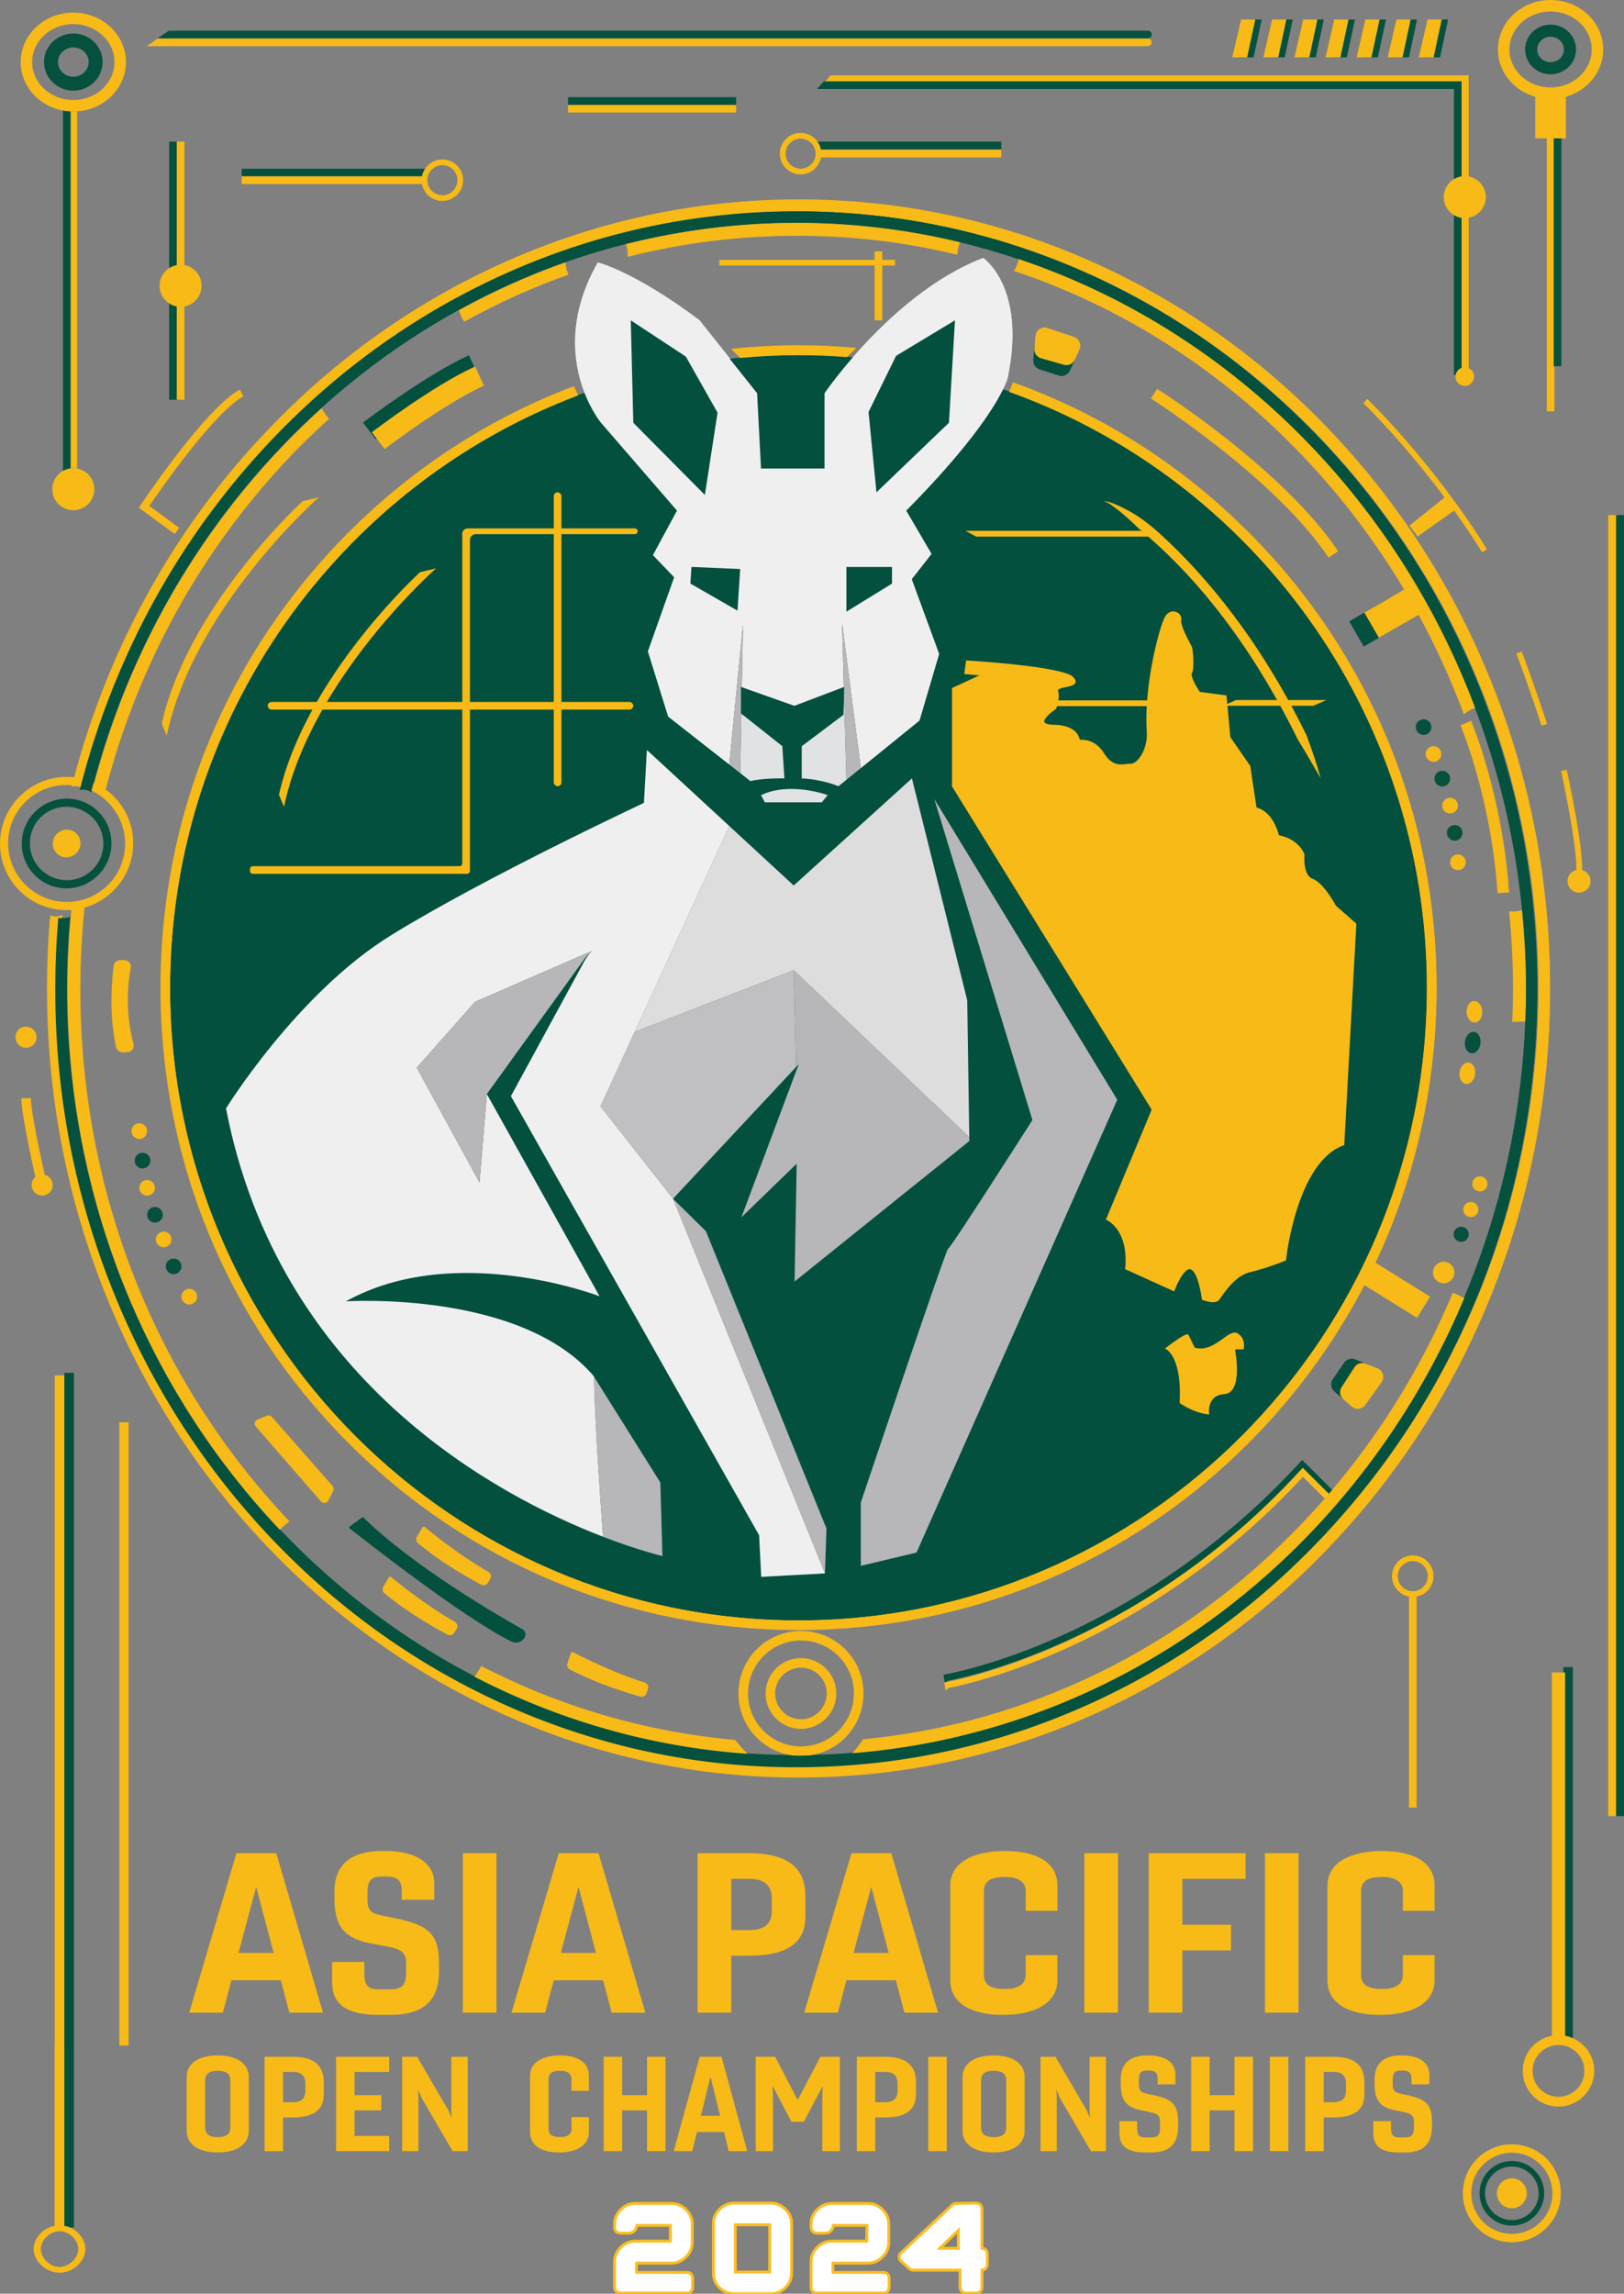 <?xml version="1.0" encoding="UTF-8"?>
<svg id="Layer_1" data-name="Layer 1" xmlns="http://www.w3.org/2000/svg" viewBox="0 0 565.49 798.59">
  <rect x="0" y="0" width="565.49" height="798.59" fill="#808080" stroke="none"/>
  <defs>
    <style>
      .cls-1, .cls-2 {
        fill: #f7ba17;
      }

      .cls-1, .cls-3, .cls-4, .cls-5, .cls-6, .cls-7, .cls-8, .cls-9, .cls-10, .cls-11 {
        stroke-width: 0px;
      }

      .cls-2 {
        stroke: #fcbd1e;
        stroke-width: 1.52px;
      }

      .cls-2, .cls-12 {
        stroke-miterlimit: 10;
      }

      .cls-3 {
        fill: #c0c0c2;
      }

      .cls-4 {
        fill: #06513e;
      }

      .cls-5 {
        fill: #b7b6b8;
      }

      .cls-6 {
        fill: #f0efef;
      }

      .cls-7 {
        fill: #fcbd1e;
      }

      .cls-8 {
        fill: #ddd;
      }

      .cls-9 {
        fill: #e1e2e3;
      }

      .cls-10 {
        fill: #fff;
      }

      .cls-11, .cls-12 {
        fill: #03503e;
      }

      .cls-12 {
        stroke: #03503e;
        stroke-width: 1.69px;
      }
    </style>
  </defs>
  <g>
    <g>
      <ellipse class="cls-11" cx="278.12" cy="343.76" rx="218.75" ry="220.19"/>
      <rect class="cls-1" x="197.79" y="36.5" width="58.56" height="2.67"/>
      <rect class="cls-4" x="197.79" y="33.83" width="58.56" height="2.67"/>
      <rect class="cls-4" x="84.15" y="58.74" width="64.66" height="2.67"/>
      <rect class="cls-4" x="284.01" y="49.31" width="64.66" height="2.67"/>
      <path class="cls-1" d="M399.73,16.09H51.1l3.81-2.67h344.81c.74,0,1.33.6,1.33,1.33h0c0,.74-.6,1.33-1.33,1.33Z"/>
      <path class="cls-4" d="M399.73,13.36H54.92l3.86-2.67h340.96c.74,0,1.33.6,1.33,1.33h0c0,.74-.6,1.33-1.33,1.33Z"/>
      <rect class="cls-1" x="538.59" y="48.17" width="2.67" height="95.05"/>
      <rect class="cls-4" x="541.01" y="32.45" width="2.67" height="95.05"/>
      <polygon class="cls-1" points="508.72 26.23 508.72 26.25 289.22 26.25 286.91 28.92 508.72 28.92 508.72 128.52 511.39 128.52 511.39 26.23 508.72 26.23"/>
      <polygon class="cls-4" points="506.27 28.3 506.27 28.32 286.91 28.32 284.46 30.99 506.27 30.99 506.27 130.59 508.94 130.59 508.94 28.3 506.27 28.3"/>
      <rect class="cls-1" x="192.93" y="171.29" width="2.67" height="102.29" rx="1.33" ry="1.33"/>
      <rect class="cls-1" x="93.34" y="244.25" width="127.26" height="2.67" rx="1.33" ry="1.33"/>
      <path class="cls-1" d="M221.15,183.84h-58.13c-1.11,0-2,.9-2,2h0s.06,0,.06,0v114.57c0,.55-.45,1-1,1h-71.9c-.55,0-1,.45-1,1v.67c0,.55.45,1,1,1h74.56c.55,0,1-.45,1-1v-.48s.01-.08.01-.12v-114.64c0-1.11.9-2,2-2h55.4c.55,0,1-.45,1-1s-.45-1-1-1Z"/>
      <polygon class="cls-1" points="401.09 186.69 339.96 186.69 336.26 184.69 397.4 184.69 401.09 186.69"/>
      <polygon class="cls-1" points="457.34 245.59 425.89 245.59 430.44 243.59 461.9 243.59 457.34 245.59"/>
      <rect class="cls-1" x="366.36" y="243.71" width="33.99" height="2" rx="1" ry="1"/>
      <rect class="cls-1" x="24.19" y="38.83" width="2.67" height="124.17"/>
      <rect class="cls-4" x="21.93" y="37.41" width="2.67" height="126.75"/>
      <rect class="cls-4" x="58.9" y="49.31" width="3.43" height="89.89"/>
      <rect class="cls-1" x="61.55" y="49.31" width="2.67" height="89.89"/>
      <rect class="cls-1" x="534.58" y="32.45" width="10.68" height="15.72"/>
      <rect class="cls-1" x="560" y="179.33" width="2.74" height="452.98"/>
      <rect class="cls-4" x="562.74" y="179.33" width="2.74" height="452.98"/>
      <rect class="cls-1" x="19.07" y="478.89" width="3.33" height="297.58"/>
      <rect class="cls-4" x="22.41" y="477.97" width="3.33" height="297.58"/>
      <rect class="cls-4" x="544.36" y="580.44" width="3.33" height="129.19"/>
      <rect class="cls-1" x="41.56" y="495.2" width="3.23" height="217"/>
      <path class="cls-1" d="M60.84,185.92l-12.49-9.13.71-1.06c.91-1.36,22.36-33.41,34.41-40.1l1.3,2.33c-10.31,5.73-28.9,32.51-32.77,38.19l10.42,7.62-1.58,2.16Z"/>
      <polygon class="cls-1" points="507.17 177.18 493.64 186.78 490.8 183 503.75 172.59 507.17 177.18"/>
      <circle class="cls-1" cx="549.83" cy="306.79" r="4"/>
      <path class="cls-1" d="M23.27,316.71c-12.74,0-23.11-10.37-23.11-23.11s10.37-23.11,23.11-23.11,23.11,10.37,23.11,23.11-10.37,23.11-23.11,23.11ZM23.27,273.15c-11.27,0-20.44,9.17-20.44,20.44s9.17,20.44,20.44,20.44,20.44-9.17,20.44-20.44-9.17-20.44-20.44-20.44Z"/>
      <path class="cls-4" d="M23.27,309.14c-8.57,0-15.54-6.97-15.54-15.54s6.97-15.54,15.54-15.54,15.54,6.97,15.54,15.54-6.97,15.54-15.54,15.54ZM23.27,280.72c-7.1,0-12.87,5.78-12.87,12.87s5.78,12.87,12.87,12.87,12.87-5.78,12.87-12.87-5.78-12.87-12.87-12.87Z"/>
      <circle class="cls-1" cx="23.27" cy="293.6" r="4.75"/>
      <circle class="cls-1" cx="510.05" cy="68.63" r="7.32"/>
      <circle class="cls-1" cx="62.88" cy="99.5" r="7.32"/>
      <circle class="cls-1" cx="25.53" cy="170.33" r="7.32"/>
      <circle class="cls-1" cx="9.06" cy="361.12" r="3.67"/>
      <circle class="cls-1" cx="14.68" cy="412.59" r="3.67"/>
      <circle class="cls-1" cx="510.05" cy="131.13" r="3.25"/>
      <path class="cls-1" d="M25.53,8.39c7.9,0,14.33,5.93,14.33,13.22s-6.43,13.22-14.33,13.22-14.33-5.93-14.33-13.22,6.43-13.22,14.33-13.22M25.53,4.39c-10.12,0-18.33,7.71-18.33,17.22s8.21,17.22,18.33,17.22,18.33-7.71,18.33-17.22S35.65,4.39,25.53,4.39h0Z"/>
      <path class="cls-4" d="M25.53,16.52c2.95,0,5.34,2.28,5.34,5.09s-2.4,5.09-5.34,5.09-5.34-2.28-5.34-5.09,2.4-5.09,5.34-5.09M25.53,11.66c-5.63,0-10.2,4.46-10.2,9.95s4.58,9.95,10.2,9.95,10.2-4.46,10.2-9.95-4.58-9.95-10.2-9.95h0Z"/>
      <path class="cls-1" d="M539.92,4c7.9,0,14.33,5.93,14.33,13.22s-6.43,13.22-14.33,13.22-14.33-5.93-14.33-13.22,6.43-13.22,14.33-13.22M539.92,0c-10.12,0-18.33,7.71-18.33,17.22s8.21,17.22,18.33,17.22,18.33-7.71,18.33-17.22-8.21-17.22-18.33-17.22h0Z"/>
      <path class="cls-4" d="M539.92,12.8c2.56,0,4.65,1.99,4.65,4.43s-2.08,4.43-4.65,4.43-4.65-1.99-4.65-4.43,2.08-4.43,4.65-4.43M539.92,8.57c-4.89,0-8.87,3.88-8.87,8.65s3.98,8.65,8.87,8.65,8.87-3.88,8.87-8.65-3.98-8.65-8.87-8.65h0Z"/>
      <path class="cls-1" d="M348.66,52.17h-62.78c-.63-3.35-3.57-5.9-7.11-5.9-3.99,0-7.23,3.25-7.23,7.23s3.25,7.23,7.23,7.23c3.53,0,6.48-2.55,7.11-5.9h62.78v-2.67ZM278.78,58.74c-2.89,0-5.23-2.35-5.23-5.23s2.35-5.23,5.23-5.23,5.23,2.35,5.23,5.23-2.35,5.23-5.23,5.23Z"/>
      <path class="cls-1" d="M84.15,61.41h62.78c.63-3.35,3.57-5.9,7.11-5.9,3.99,0,7.23,3.25,7.23,7.23s-3.25,7.23-7.23,7.23c-3.53,0-6.48-2.55-7.11-5.9h-62.78v-2.67ZM154.04,67.98c2.89,0,5.23-2.35,5.23-5.23s-2.35-5.23-5.23-5.23-5.23,2.35-5.23,5.23,2.35,5.23,5.23,5.23Z"/>
      <path class="cls-1" d="M22.4,712.2v62.78c4.18.63,7.36,4.53,7.36,8.06,0,3.99-4.05,8.24-9.03,8.24-4.98,0-9.03-4.25-9.03-8.24,0-3.53,3.18-7.43,7.36-8.06v-62.78s3.33,0,3.33,0ZM14.21,783.04c0,2.89,2.93,6.23,6.53,6.23,3.6,0,6.53-3.35,6.53-6.23,0-2.89-2.93-6.19-6.53-6.19-3.6,0-6.53,3.3-6.53,6.19Z"/>
      <path class="cls-1" d="M490.61,629.37v-73.49c-3.35-.63-5.9-3.57-5.9-7.11,0-3.99,3.25-7.23,7.23-7.23,3.99,0,7.23,3.25,7.23,7.23,0,3.53-2.55,6.48-5.9,7.11v73.49s-2.67,0-2.67,0ZM497.17,548.77c0-2.89-2.35-5.23-5.23-5.23s-5.23,2.35-5.23,5.23,2.35,5.23,5.23,5.23c2.89,0,5.23-2.35,5.23-5.23Z"/>
      <path class="cls-1" d="M540.38,582.3v126.48c-5.77,1.08-10.15,6.15-10.15,12.23,0,6.87,5.58,12.45,12.45,12.45s12.45-5.59,12.45-12.45c0-6.08-4.38-11.15-10.15-12.23v-126.48s-4.59,0-4.59,0ZM551.69,721.02c0,4.97-4.04,9.01-9.01,9.01-4.97,0-9.01-4.04-9.01-9.01s4.04-9,9.01-9c4.97,0,9.01,4.04,9.01,9Z"/>
      <polygon class="cls-4" points="436.51 19.98 431.33 19.98 434.39 6.8 439.33 6.8 436.51 19.98"/>
      <polygon class="cls-4" points="447.33 19.98 442.15 19.98 445.21 6.8 450.15 6.8 447.33 19.98"/>
      <polygon class="cls-4" points="458.15 19.98 452.97 19.98 456.03 6.8 460.97 6.8 458.15 19.98"/>
      <polygon class="cls-4" points="468.97 19.98 463.79 19.98 466.85 6.8 471.79 6.8 468.97 19.98"/>
      <polygon class="cls-4" points="479.79 19.98 474.61 19.98 477.67 6.8 482.61 6.8 479.79 19.98"/>
      <polygon class="cls-4" points="490.61 19.98 485.43 19.98 488.49 6.8 493.43 6.8 490.61 19.98"/>
      <polygon class="cls-4" points="501.43 19.98 496.25 19.98 499.31 6.8 504.25 6.8 501.43 19.98"/>
      <polygon class="cls-1" points="434.27 19.98 429.09 19.98 432.15 6.8 437.1 6.8 434.27 19.98"/>
      <polygon class="cls-1" points="445.09 19.98 439.91 19.98 442.97 6.8 447.92 6.8 445.09 19.98"/>
      <polygon class="cls-1" points="455.91 19.98 450.74 19.98 453.79 6.8 458.74 6.8 455.91 19.98"/>
      <polygon class="cls-1" points="466.73 19.98 461.56 19.98 464.61 6.8 469.56 6.8 466.73 19.98"/>
      <polygon class="cls-1" points="477.55 19.98 472.38 19.98 475.43 6.8 480.38 6.8 477.55 19.98"/>
      <polygon class="cls-1" points="488.37 19.98 483.2 19.98 486.25 6.8 491.2 6.8 488.37 19.98"/>
      <polygon class="cls-1" points="499.19 19.98 494.02 19.98 497.07 6.8 502.02 6.8 499.19 19.98"/>
      <path class="cls-6" d="M287.34,547.58l-22.19,1.19-.73-14.48-86.41-152.83,25.73-47.29,2.34-3.19-40.56,17.63-20.28,22.93,21.82,39.94,2.57-30.75,39.24,70.39s-50.26-19.39-88.32,1.76c0,0,60.69-3.96,86.26,26.02l.14.23c.11,13.44,2.22,43.34,3.12,55.69-37.15-14.33-113.02-54.63-131.25-149.09,0,0,24.61-39.97,57.42-60.25,32.81-20.28,88.06-46.08,88.06-46.08l1.03-18.43,28.69,26.47-32.94,71.66h0s-11.91,25.9-11.91,25.9l25.27,32.18,52.9,130.4Z"/>
      <path class="cls-5" d="M230.76,541.54s-8.14-1.88-20.7-6.72c-.9-12.35-3-42.25-3.12-55.69l23.07,36.8.74,25.61Z"/>
      <polygon class="cls-3" points="277.35 371.23 277.35 371.24 234.43 417.17 209.16 384.99 221.06 359.1 221.07 359.09 276.44 337.6 276.5 337.66 277.35 371.23"/>
      <polygon class="cls-5" points="276.75 445.98 277.49 404.97 258.24 423.64 278.22 370.29 277.35 371.23 276.5 337.66 337.57 395.74 337.59 397.08 276.75 445.98"/>
      <polygon class="cls-8" points="337.57 395.74 276.5 337.66 276.44 337.6 221.07 359.09 254.01 287.43 276.46 308.13 317.6 270.86 336.86 348.1 337.57 395.74"/>
      <polygon class="cls-5" points="287.85 531.94 287.34 547.58 234.43 417.17 245.89 428.49 287.85 531.94"/>
      <path class="cls-5" d="M389.08,382.71l-69.88,157.6-19.39,4.63v-22.04s29.75-88.61,30.41-88.39c.67.22,29.32-44.75,29.32-44.75l-34.16-111.74,63.7,104.7Z"/>
      <path class="cls-9" d="M288.29,276.68l-2.06,2.5h-19.84l-1.32-2.5c10.14-4.85,23.22,0,23.22,0Z"/>
      <path class="cls-6" d="M342.36,89.77c-19.47,7.51-35.98,23.74-45.72,35.02-6.01,6.94-9.44,12.01-9.44,12.01v26.22h-22.12l-1.36-26.22-9.52-11.98-10.65-13.39c-22.93-17.14-35.34-20.06-35.34-20.06-10.71,18.79-8.54,34.61-4.86,44.54,2.63,7.09,6.03,11.18,6.03,11.18l26.45,30.57-8.38,15.5,7.39,7.72-9.15,25.79,7.05,22.71,21.27,16.68,4.78-48.68-.41,21.75,18.29,6.49,17.22-6.55-.61-22.24,6.53,50.48,20.44-16.56,6.83-23.19-9.54-26.01,6.89-8.82-8.82-15.06c21.4-21.6,29.94-34.88,33.26-41.35,1.67-3.26,2.02-4.79,2.02-4.79,6.61-31.66-8.54-41.74-8.54-41.74ZM220.62,147.08l-.4-16.28-.48-19.37,19.18,12.64,1.42,2.52,9.6,16.97-4.41,28.65-24.91-25.13ZM256.88,212.47l-16.38-9.4.37-5.81,16.97.74-.95,14.47ZM310.66,203.06l-15.87,9.77v-15.58h15.87v5.81ZM331.44,130.95l-.95,16.12-25.23,24.21-2.76-27.96,8.22-16.75,1.37-2.8,20.5-12.36-1.15,19.53Z"/>
      <path class="cls-9" d="M273.21,270.86s-7.63-.16-11.82.96l-3.56-2.8.39-20.67,14.26,11.29.74,11.22Z"/>
      <polygon class="cls-5" points="258.09 239 258.09 248.25 258.22 248.35 257.83 269.02 254.01 266.03 258.79 217.35 258.38 239.1 258.09 239"/>
      <path class="cls-9" d="M294.79,271.35h0s-2.76,2.24-2.76,2.24c0,0-5.51-2.39-12.78-2.72v-11.22l14.54-10.95.17-7.3.83,29.95Z"/>
      <polygon class="cls-5" points="299.81 267.28 294.79 271.35 293.96 241.39 294.02 239 293.9 239.04 293.28 216.81 299.81 267.28"/>
      <polygon class="cls-5" points="203.73 334.17 205.19 331.5 169.63 380.73 167.06 411.48 145.23 371.54 165.51 348.62 206.07 330.98 203.73 334.17"/>
      <g>
        <path class="cls-1" d="M471.98,321.58l-4.19,76.71c-16.75,5.95-20.28,40.12-20.28,40.12,0,0-6.39,2.64-12.13,3.96-5.73,1.32-9.7,7.94-11.02,9.7s-5.51,0-5.51,0c0,0-1.1-9.26-3.96-10.58-2.87-1.32-6.17,7.49-6.17,7.49l-16.53-7.49c1.32-13.89-6.61-17.19-6.61-17.19l15.87-38.14-69.54-112.58v-33.92l10.46-4.85-6.17-.55.55-4.08s33.06,1.98,36.7,5.62c3.64,3.64-6.06,2.32-5.29,4.74.4,1.27.2,2.84-.08,4.05-.26,1.1-.58,1.9-.58,1.9,0,0-9.04,5.95-.44,6.06,8.6.11,8.7,5.29,8.7,5.29,0,0,4.96-1.11,8.49,4.53,3.52,5.63,7.27,3.63,9.58,3.74,2.32.11,6.29-4.85,5.85-11.57-.21-3.19-.16-6.56.07-9.94.93-13.72,4.82-27.56,6.32-29.95,1.88-2.98,5.41-1.1,4.97,1.1-.45,2.21,3.41,8.71,3.74,9.59s.88,7.05,0,8.71c-.88,1.65,2.86,7.05,2.86,7.05l9.15,1.21.21,2.29,1.11,12.04,6.95,10.03,2.2,14.66c5.95,1.21,7.82,9.62,7.82,9.62,7.05,1.32,8.82,6.39,8.82,6.39,0,0-.66,7.49,3.09,8.82,3.74,1.32,7.94,9.22,7.94,9.22l7.05,6.21Z"/>
        <path class="cls-1" d="M422.34,453.18c-1.67,0-3.5-.76-3.62-.8l-.18-.08-.02-.19c-.3-2.52-1.56-9.3-3.77-10.32-.31-.14-.63-.14-.99,0-2.34.96-4.71,7.24-4.74,7.3l-.13.33-17.07-7.74.02-.24c1.28-13.45-6.33-16.82-6.41-16.85l-.31-.13.13-.31,15.81-37.98-69.5-112.52v-34.23l9.53-4.42-5.27-.47.64-4.73.31.02c1.36.08,33.23,2.03,36.92,5.72.75.75,1.04,1.39.87,1.94-.28.96-1.78,1.28-3.37,1.61-1.13.24-2.42.51-2.69.98-.04.07-.07.16-.02.34.43,1.37.2,3.06-.07,4.23-.26,1.11-.58,1.92-.6,1.95l-.04.1-.09.06c-1.71,1.13-4.3,3.33-3.98,4.45.18.62,1.37.98,3.36,1,7.46.09,8.76,4.01,8.99,5.25,1.24-.13,5.42-.16,8.48,4.73,2.7,4.31,5.47,3.97,7.69,3.7.58-.07,1.13-.14,1.62-.12.64.01,1.47-.42,2.28-1.25,1.67-1.7,3.52-5.33,3.22-9.97-.2-3.03-.17-6.39.07-9.99.95-13.94,4.89-27.75,6.37-30.11,1.12-1.79,2.78-1.91,3.86-1.48,1.22.49,1.94,1.68,1.71,2.83-.33,1.61,1.96,5.98,3.06,8.08.35.67.58,1.12.67,1.33.33.86.93,7.2-.02,8.98-.56,1.05,1.36,4.54,2.76,6.58l9.27,1.23,1.34,14.51,6.94,10.02,2.18,14.51c5.45,1.29,7.46,8.26,7.8,9.61,6.99,1.4,8.78,6.36,8.86,6.57l.02.07v.07c-.01.07-.6,7.25,2.86,8.47,3.7,1.31,7.68,8.56,8.09,9.33l7.13,6.27v.16s-4.21,76.93-4.21,76.93l-.21.07c-16.36,5.81-20.02,39.5-20.06,39.84l-.02.2-.18.08c-.06.03-6.49,2.67-12.18,3.98-4.92,1.13-8.51,6.27-10.23,8.73-.24.34-.44.62-.6.84-.52.69-1.38.91-2.29.91ZM419.16,451.84c1.22.48,4.03,1.24,4.94.04.16-.21.35-.49.58-.82,1.77-2.54,5.46-7.81,10.63-9,5.1-1.18,10.81-3.44,11.89-3.87.34-3.08,4.17-34.15,20.27-40.12l4.17-76.33-7.01-6.19c-.04-.08-4.17-7.8-7.75-9.07-3.78-1.33-3.38-8.22-3.32-9.08-.23-.57-2.19-4.92-8.54-6.11l-.22-.04-.05-.22c-.02-.08-1.89-8.21-7.56-9.37l-.23-.05-2.23-14.81-6.95-10.04-1.3-14.15-9.03-1.2-.08-.12c-.39-.57-3.83-5.62-2.88-7.39.81-1.52.31-7.58-.02-8.43-.07-.17-.32-.65-.63-1.26-1.22-2.33-3.5-6.68-3.13-8.52.19-.95-.51-1.76-1.3-2.08-.88-.35-2.15-.22-3.05,1.22-1.45,2.31-5.33,15.97-6.27,29.8-.24,3.57-.26,6.9-.07,9.9.32,4.86-1.64,8.68-3.41,10.48-.96.97-1.95,1.5-2.79,1.44-.44-.02-.96.04-1.51.11-2.29.28-5.42.67-8.34-4-3.37-5.37-8.09-4.39-8.13-4.38l-.39.09v-.41c-.02-.2-.24-4.87-8.39-4.97-2.4-.03-3.71-.52-3.99-1.48-.55-1.87,3.37-4.6,4.16-5.13.09-.24.33-.91.53-1.76.25-1.09.47-2.65.09-3.87-.1-.32-.08-.61.08-.88.42-.73,1.74-1.01,3.13-1.3,1.2-.25,2.69-.57,2.86-1.15.09-.29-.16-.73-.7-1.28-2.78-2.78-24.69-4.8-36.17-5.5l-.46,3.42,7.06.63-11.4,5.29v33.62l69.58,112.65-15.82,38.01c1.45.79,7.62,4.91,6.54,17.14l15.99,7.25c.54-1.37,2.68-6.41,4.98-7.35.53-.22,1.04-.22,1.52,0,2.79,1.29,3.95,9.25,4.13,10.65Z"/>
      </g>
      <g>
        <path class="cls-1" d="M432.74,469.26h-3.09s3.09,15.14-3.38,15.58c-6.47.44-5.59,7.05-5.59,7.05-5.43-.73-9.55-3.82-9.55-3.82.88-16.16-4.85-18.81-4.85-18.81,0,0,6.91-5.36,7.35-4.48.44.88,2.14,4.48,2.14,4.48,7.05,2.21,12.05-6.53,14.91-4.99,2.87,1.54,2.06,4.99,2.06,4.99Z"/>
        <path class="cls-1" d="M421.08,492.28l-.43-.06c-5.46-.74-9.53-3.75-9.71-3.88l-.14-.11v-.18c.86-15.67-4.6-18.47-4.65-18.49l-.49-.23.43-.33c1.48-1.15,6.4-4.87,7.5-4.63.16.04.28.13.35.27.39.78,1.76,3.69,2.08,4.35,3.92,1.15,7.2-1.22,9.84-3.13,2.02-1.46,3.62-2.61,4.99-1.88,3.06,1.64,2.24,5.33,2.23,5.36l-.06.26h-2.95c.36,1.98,1.73,10.52-.95,14.05-.71.94-1.66,1.45-2.81,1.53-1.78.12-3.14.74-4.04,1.84-1.6,1.96-1.24,4.81-1.24,4.83l.06.43ZM411.48,487.91c.74.52,4.31,2.87,8.84,3.59-.05-.94.01-3.19,1.42-4.91,1.02-1.25,2.54-1.95,4.51-2.09.96-.07,1.73-.48,2.33-1.27,2.8-3.67.77-13.81.75-13.91l-.08-.4h3.22c.12-.79.26-3.18-1.94-4.36-1-.54-2.52.56-4.28,1.83-2.8,2.02-6.28,4.53-10.57,3.19l-.14-.04-.06-.13s-1.6-3.39-2.09-4.39c-.71.05-3.8,2.14-6.51,4.21,1.37,1,5.32,5.08,4.61,18.68Z"/>
      </g>
      <path class="cls-1" d="M550.82,304.47l-1.99-.2c.84-8.12-5.19-35.56-5.25-35.83l1.96-.43c.25,1.14,6.16,28.03,5.29,36.47Z"/>
      <path class="cls-1" d="M536.77,252.65c-3.48-10.98-8.71-24.98-8.76-25.12l1.88-.7c.05.14,5.3,14.19,8.8,25.22l-1.91.6Z"/>
      <path class="cls-1" d="M516.09,192.3c-18.85-30.24-41.14-51.73-41.36-51.94l1.38-1.45c.22.21,22.68,21.86,41.68,52.33l-1.7,1.06Z"/>
      <path class="cls-1" d="M99.01,280.72l-1.75-4.16c9.24-41.08,48.72-77.13,49.12-77.49l5.57-1.31c-.39.35-43.53,38.5-52.94,82.95Z"/>
      <path class="cls-1" d="M13.06,412.98c-.22-.93-5.34-22.76-5.66-30.54l3.33-.14c.31,7.47,5.53,29.69,5.58,29.92l-3.25.77Z"/>
      <path class="cls-1" d="M519.18,237.16c-13.17-32.7-32.03-62.06-56.05-87.28-24.02-25.22-52-45.03-83.15-58.86-32.26-14.33-66.53-21.59-101.85-21.59s-69.59,7.26-101.85,21.59c-31.15,13.84-59.13,33.64-83.15,58.86-24.02,25.22-42.88,54.59-56.05,87.28-4.81,11.95-8.78,24.16-11.91,36.59.4-.11.83-.17,1.3-.17,1.14,0,2.04.34,2.71.89,29.3-115.58,129.81-200.98,248.97-200.98,142.04,0,257.6,121.36,257.6,270.54s-115.56,270.54-257.6,270.54S20.52,493.21,20.52,344.03c0-8.6.39-17.11,1.15-25.5-.64.34-1.39.54-2.26.54-.69,0-1.28-.13-1.79-.35-.73,8.37-1.09,16.81-1.09,25.3,0,37.06,6.91,73.02,20.55,106.87,13.17,32.7,32.03,62.07,56.05,87.28,24.02,25.22,52,45.03,83.15,58.86,32.26,14.33,66.53,21.59,101.85,21.59s69.59-7.26,101.85-21.59c31.15-13.84,59.13-33.64,83.15-58.86,24.02-25.22,42.88-54.59,56.05-87.28,13.64-33.85,20.55-69.8,20.55-106.87s-6.91-73.02-20.55-106.87Z"/>
      <path class="cls-4" d="M515.04,238.89c-12.99-32.24-31.58-61.2-55.27-86.07-23.69-24.87-51.28-44.4-81.99-58.04-31.81-14.13-65.6-21.29-100.43-21.29s-68.62,7.16-100.43,21.29c-30.72,13.64-58.31,33.17-81.99,58.04-23.68,24.87-42.28,53.82-55.27,86.07-4.75,11.78-8.66,23.82-11.75,36.08.4-.1.82-.17,1.28-.17,1.12,0,2.01.33,2.67.88,28.89-113.96,128-198.17,245.49-198.17,140.06,0,254.01,119.67,254.01,266.77s-113.95,266.77-254.01,266.77S23.34,491.36,23.34,344.27c0-8.48.39-16.87,1.13-25.15-.63.34-1.37.54-2.23.54-.68,0-1.26-.13-1.77-.34-.72,8.25-1.08,16.57-1.08,24.95,0,36.55,6.82,72,20.26,105.38,12.99,32.24,31.58,61.2,55.27,86.07,23.69,24.87,51.28,44.4,81.99,58.04,31.81,14.13,65.6,21.29,100.43,21.29s68.62-7.16,100.43-21.29c30.72-13.64,58.31-33.17,81.99-58.04,23.68-24.87,42.28-53.82,55.27-86.07,13.45-33.38,20.26-68.83,20.26-105.38s-6.82-72-20.26-105.38Z"/>
      <path class="cls-1" d="M435.17,185.69c-23.7-23.85-51.82-41.63-82.49-52.6-.32,1.14-.73,2.21-1.23,3.24,84.65,30.41,145.42,111.9,145.42,207.43,0,121.41-98.13,220.19-218.75,220.19S59.37,465.17,59.37,343.76c0-94.21,59.09-174.78,141.92-206.16-.49-1.05-1-2.09-1.42-3.16-29.24,11.06-56.05,28.36-78.8,51.25-41.95,42.22-65.05,98.36-65.05,158.07s23.1,115.84,65.05,158.07c41.95,42.22,97.73,65.48,157.05,65.48s115.1-23.25,157.05-65.48c41.95-42.22,65.05-98.36,65.05-158.07s-23.1-115.84-65.05-158.07Z"/>
      <path class="cls-1" d="M257.87,124.51c6.67-.62,13.42-.95,20.25-.95,5.66,0,11.28.22,16.84.65,1.04-1.06,2.12-2.08,3.21-3.09-6.63-.59-13.31-.91-20.05-.91-7.86,0-15.65.42-23.36,1.23.98,1.08,2.12,2.1,3.11,3.07Z"/>
      <path class="cls-1" d="M384.39,174.44c.66-.12,1.33.09,1.97.26,1.91.57,3.71,1.47,5.48,2.38,7.13,3.54,12.86,9.19,18.48,14.7,18.48,18.59,33.22,40.64,44.69,64.14,1.83,4.93,3.53,9.89,4.92,14.94-2.63-4.53-5.22-9.05-7.94-13.47-13.62-27.64-31.62-53.82-55.48-73.57-2.76-2.69-5.62-5.32-8.74-7.59-1.05-.71-2.1-1.58-3.38-1.79h0Z"/>
      <path class="cls-1" d="M526.44,780.69c-9.4,0-17.06-7.65-17.06-17.06s7.65-17.06,17.06-17.06,17.06,7.65,17.06,17.06-7.65,17.06-17.06,17.06ZM526.44,749.51c-7.79,0-14.13,6.34-14.13,14.13s6.34,14.13,14.13,14.13,14.13-6.34,14.13-14.13-6.34-14.13-14.13-14.13Z"/>
      <circle class="cls-1" cx="526.44" cy="763.64" r="5.21"/>
      <g>
        <path class="cls-1" d="M65.88,700.75l16.45-55.52h13.87l16.28,55.52h-11.71l-2.99-11.26h-17.2l-2.99,11.26h-11.71ZM83.07,679.93h12.21l-6.07-22.98-6.15,22.98Z"/>
        <path class="cls-1" d="M152.86,686.25c0,10.95-6.06,15.27-17.11,15.27h-3.9c-10.38,0-16.2-3.16-16.2-11.26v-7.17h11.22v4.01c0,4.78,1.74,5.55,5.4,5.55h3.16c3.66,0,5.98-.62,5.98-5.78v-3.7c0-2.7-1.33-4.47-5.65-5.24l-6.4-1.23c-8.89-1.7-12.88-5.4-12.88-15.5v-2.85c0-9.17,5.9-13.88,16.37-13.88h1.5c10.38,0,16.86,4.09,16.86,11.26v5.71h-11.3v-3.16c0-3.62-1.66-4.93-5.4-4.93h-1.41c-3.74,0-5.15,1.23-5.15,5.71v1.77c0,4.16.83,5.24,4.99,6.09l5.65,1.16c11.22,2.39,14.29,5.94,14.29,15.58v2.62Z"/>
        <path class="cls-1" d="M161.16,700.75v-55.52h11.71v55.52h-11.71Z"/>
        <path class="cls-1" d="M178.11,700.75l16.45-55.52h13.87l16.28,55.52h-11.71l-2.99-11.26h-17.2l-2.99,11.26h-11.71ZM195.31,679.93h12.21l-6.07-22.98-6.15,22.98Z"/>
        <path class="cls-1" d="M242.91,700.75v-55.52h17.78c14.37,0,19.77,5.63,19.77,15.11v6.86c0,8.56-5.4,13.72-19.77,13.72h-6.07v19.82h-11.71ZM254.62,654.18v17.81h6.31c5.07,0,7.81-2.08,7.81-6.55v-4.47c0-4.63-2.74-6.79-7.64-6.79h-6.48Z"/>
        <path class="cls-1" d="M280.04,700.75l16.45-55.52h13.87l16.28,55.52h-11.71l-2.99-11.26h-17.2l-2.99,11.26h-11.71ZM297.24,679.93h12.21l-6.07-22.98-6.15,22.98Z"/>
        <path class="cls-1" d="M349.91,692.5c4.4,0,7.23-1.46,7.23-4.93v-6.86h11.05v8.79c0,7.63-7.39,12.03-18.94,12.03s-18.36-4.39-18.36-12.03v-33c0-7.63,7.31-12.03,19.03-12.03s18.28,4.39,18.28,12.03v8.79h-11.05v-6.86c0-3.39-2.82-4.93-7.23-4.93-4.99,0-7.31,1.54-7.31,4.93v29.15c0,3.47,2.33,4.93,7.31,4.93Z"/>
        <path class="cls-1" d="M377.57,700.75v-55.52h11.71v55.52h-11.71Z"/>
        <path class="cls-1" d="M400,700.75v-55.52h33.73v8.94h-22.02v15.96h16.95v8.94h-16.95v21.67h-11.71Z"/>
        <path class="cls-1" d="M440.46,700.75v-55.52h11.71v55.52h-11.71Z"/>
        <path class="cls-1" d="M481.25,692.5c4.4,0,7.23-1.46,7.23-4.93v-6.86h11.05v8.79c0,7.63-7.39,12.03-18.94,12.03s-18.36-4.39-18.36-12.03v-33c0-7.63,7.31-12.03,19.03-12.03s18.28,4.39,18.28,12.03v8.79h-11.05v-6.86c0-3.39-2.82-4.93-7.23-4.93-4.99,0-7.31,1.54-7.31,4.93v29.15c0,3.47,2.33,4.93,7.31,4.93Z"/>
      </g>
      <g>
        <path class="cls-1" d="M86.62,723.22v18.62c0,4.79-4.15,7.58-10.81,7.58s-10.81-2.78-10.81-7.58v-18.62c0-4.79,4.1-7.58,10.81-7.58s10.81,2.78,10.81,7.58ZM71.43,724.45v16.16c0,2.46,1.37,3.47,4.38,3.47s4.38-1,4.38-3.47v-16.16c0-2.46-1.41-3.47-4.38-3.47s-4.38,1-4.38,3.47Z"/>
        <path class="cls-1" d="M92.13,748.96v-32.86h9.76c7.89,0,10.85,3.33,10.85,8.95v4.06c0,5.07-2.96,8.12-10.85,8.12h-3.33v11.73h-6.43ZM98.56,721.39v10.54h3.47c2.78,0,4.29-1.23,4.29-3.88v-2.65c0-2.74-1.51-4.02-4.19-4.02h-3.56Z"/>
        <path class="cls-1" d="M135.54,748.96h-18.51v-32.86h18.51v5.29h-12.08v8.08h9.3v5.29h-9.3v8.9h12.08v5.29Z"/>
        <path class="cls-1" d="M140.05,748.96v-32.86h5.2l10.85,18.58,1.14,2.65-.09-2.83v-18.39h5.7v32.86h-5.24l-10.76-18.44-1.23-2.97.09,2.87v18.53h-5.65Z"/>
        <path class="cls-1" d="M195.03,744.08c2.42,0,3.97-.87,3.97-2.92v-4.06h6.06v5.2c0,4.52-4.06,7.12-10.4,7.12s-10.08-2.6-10.08-7.12v-19.54c0-4.52,4.01-7.12,10.44-7.12s10.03,2.6,10.03,7.12v5.2h-6.06v-4.06c0-2.01-1.55-2.92-3.97-2.92-2.74,0-4.01.91-4.01,2.92v17.25c0,2.05,1.28,2.92,4.01,2.92Z"/>
        <path class="cls-1" d="M210.21,748.96v-32.86h6.43v13.37h8.66v-13.37h6.43v32.86h-6.43v-14.19h-8.66v14.19h-6.43Z"/>
        <path class="cls-1" d="M234.61,748.96l9.03-32.86h7.61l8.94,32.86h-6.43l-1.64-6.66h-9.44l-1.64,6.66h-6.43ZM244.04,736.64h6.7l-3.33-13.6-3.37,13.6Z"/>
        <path class="cls-1" d="M275.59,738.74l-6.57-12.5.14,4.15v18.58h-6.02v-32.86h6.79l7.84,15.06,7.89-15.06h6.79v32.86h-6.11v-18.58l.14-4.11-6.57,12.46h-4.33Z"/>
        <path class="cls-1" d="M298.34,748.96v-32.86h9.76c7.89,0,10.85,3.33,10.85,8.95v4.06c0,5.07-2.96,8.12-10.85,8.12h-3.33v11.73h-6.43ZM304.77,721.39v10.54h3.47c2.78,0,4.29-1.23,4.29-3.88v-2.65c0-2.74-1.5-4.02-4.19-4.02h-3.56Z"/>
        <path class="cls-1" d="M323.23,748.96v-32.86h6.43v32.86h-6.43Z"/>
        <path class="cls-1" d="M356.79,723.22v18.62c0,4.79-4.15,7.58-10.81,7.58s-10.81-2.78-10.81-7.58v-18.62c0-4.79,4.1-7.58,10.81-7.58s10.81,2.78,10.81,7.58ZM341.61,724.45v16.16c0,2.46,1.37,3.47,4.38,3.47s4.38-1,4.38-3.47v-16.16c0-2.46-1.41-3.47-4.38-3.47s-4.38,1-4.38,3.47Z"/>
        <path class="cls-1" d="M362.31,748.96v-32.86h5.2l10.85,18.58,1.14,2.65-.09-2.83v-18.39h5.7v32.86h-5.24l-10.76-18.44-1.23-2.97.09,2.87v18.53h-5.65Z"/>
        <path class="cls-1" d="M410.22,740.38c0,6.48-3.33,9.04-9.39,9.04h-2.14c-5.7,0-8.89-1.87-8.89-6.66v-4.24h6.16v2.37c0,2.83.96,3.29,2.96,3.29h1.73c2.01,0,3.28-.37,3.28-3.42v-2.19c0-1.6-.73-2.65-3.1-3.1l-3.51-.73c-4.88-1.01-7.07-3.2-7.07-9.17v-1.69c0-5.43,3.24-8.22,8.98-8.22h.82c5.7,0,9.26,2.42,9.26,6.66v3.38h-6.2v-1.87c0-2.14-.91-2.92-2.96-2.92h-.77c-2.05,0-2.83.73-2.83,3.38v1.05c0,2.46.46,3.1,2.74,3.61l3.1.68c6.16,1.42,7.84,3.51,7.84,9.22v1.55Z"/>
        <path class="cls-1" d="M414.78,748.96v-32.86h6.43v13.37h8.66v-13.37h6.43v32.86h-6.43v-14.19h-8.66v14.19h-6.43Z"/>
        <path class="cls-1" d="M442.18,748.96v-32.86h6.43v32.86h-6.43Z"/>
        <path class="cls-1" d="M454.49,748.96v-32.86h9.76c7.89,0,10.85,3.33,10.85,8.95v4.06c0,5.07-2.96,8.12-10.85,8.12h-3.33v11.73h-6.43ZM460.92,721.39v10.54h3.47c2.78,0,4.29-1.23,4.29-3.88v-2.65c0-2.74-1.5-4.02-4.19-4.02h-3.56Z"/>
        <path class="cls-1" d="M498.62,740.38c0,6.48-3.33,9.04-9.39,9.04h-2.14c-5.7,0-8.89-1.87-8.89-6.66v-4.24h6.16v2.37c0,2.83.96,3.29,2.96,3.29h1.73c2.01,0,3.28-.37,3.28-3.42v-2.19c0-1.6-.73-2.65-3.1-3.1l-3.51-.73c-4.88-1.01-7.07-3.2-7.07-9.17v-1.69c0-5.43,3.24-8.22,8.98-8.22h.82c5.7,0,9.26,2.42,9.26,6.66v3.38h-6.2v-1.87c0-2.14-.91-2.92-2.96-2.92h-.77c-2.05,0-2.83.73-2.83,3.38v1.05c0,2.46.46,3.1,2.74,3.61l3.1.68c6.16,1.42,7.84,3.51,7.84,9.22v1.55Z"/>
      </g>
    </g>
    <g>
      <g>
        <path class="cls-10" d="M216.12,798.36c-1.35,0-2.12-.78-2.12-2.15v-8.78c0-1.88.73-3.56,2.16-4.99,1.43-1.42,3.12-2.15,5.02-2.15h12.23l.03-5.46-11.7-.03c-.03,1.5-1.23,2.7-2.7,2.7h-2.91c-1.35,0-2.12-.78-2.12-2.15v-1.05c0-1.9.73-3.58,2.16-5,1.43-1.42,3.12-2.13,5.02-2.13h12.73c1.88,0,3.56.72,5,2.13,1.44,1.42,2.16,3.1,2.16,5v6.46c0,1.92-.74,3.61-2.19,5.04-1.45,1.42-3.14,2.15-5.02,2.15h-12.2l-.03,3.19,17.45.03c1.35,0,2.12.78,2.12,2.15v2.89c0,1.37-.77,2.15-2.12,2.15h-22.96Z"/>
        <path class="cls-7" d="M233.9,767.67c1.75,0,3.3.66,4.65,1.99,1.34,1.33,2.01,2.88,2.01,4.65v6.46c0,1.78-.68,3.34-2.04,4.68-1.36,1.33-2.91,2-4.67,2h-12.2c-.29,0-.53.24-.53.53v3.16c0,.29.24.53.53.53h17.42c1.08,0,1.62.55,1.62,1.65v2.89c0,1.1-.54,1.65-1.62,1.65h-22.96c-1.08,0-1.62-.55-1.62-1.65v-8.78c0-1.76.67-3.3,2.01-4.63,1.34-1.33,2.9-2,4.67-2h12.23c.29,0,.53-.24.53-.53v-5.43c0-.29-.24-.53-.53-.53h-11.68c-.29,0-.53.24-.53.53,0,1.2-.97,2.17-2.17,2.17h-2.91c-1.08,0-1.62-.55-1.62-1.65v-1.05c0-1.77.67-3.32,2.01-4.65,1.34-1.33,2.9-1.99,4.67-1.99h12.73M233.9,766.67h-12.73c-2.03,0-3.84.77-5.37,2.28-1.53,1.52-2.31,3.32-2.31,5.36v1.05c0,1.66.98,2.65,2.62,2.65h2.91c1.59,0,2.91-1.17,3.14-2.7h10.76v4.49h-11.75c-2.03,0-3.84.77-5.37,2.29-1.53,1.52-2.31,3.32-2.31,5.34v8.78c0,1.66.98,2.65,2.62,2.65h22.96c1.64,0,2.62-.99,2.62-2.65v-2.89c0-1.66-.98-2.65-2.62-2.65h-16.95v-2.21h11.73c2.02,0,3.82-.77,5.37-2.29,1.55-1.52,2.34-3.34,2.34-5.39v-6.46c0-2.04-.78-3.84-2.31-5.36-1.53-1.51-3.33-2.28-5.35-2.28h0Z"/>
      </g>
      <g>
        <path class="cls-10" d="M284.53,798.36c-1.35,0-2.12-.78-2.12-2.15v-8.78c0-1.88.73-3.56,2.16-4.99,1.43-1.42,3.12-2.15,5.02-2.15h12.23l.03-5.46-11.7-.03c-.03,1.5-1.23,2.7-2.7,2.7h-2.91c-1.35,0-2.12-.78-2.12-2.15v-1.05c0-1.9.73-3.58,2.16-5,1.43-1.42,3.12-2.13,5.02-2.13h12.73c1.88,0,3.56.72,5,2.13,1.44,1.42,2.16,3.1,2.16,5v6.46c0,1.92-.74,3.61-2.19,5.04-1.45,1.42-3.14,2.15-5.02,2.15h-12.2l-.03,3.19,17.45.03c1.35,0,2.12.78,2.12,2.15v2.89c0,1.37-.77,2.15-2.12,2.15h-22.96Z"/>
        <path class="cls-7" d="M302.32,767.67c1.75,0,3.3.66,4.65,1.99,1.34,1.33,2.01,2.88,2.01,4.65v6.46c0,1.78-.68,3.34-2.04,4.68-1.36,1.33-2.91,2-4.67,2h-12.2c-.29,0-.53.24-.53.53v3.16c0,.29.24.53.53.53h17.42c1.08,0,1.62.55,1.62,1.65v2.89c0,1.1-.54,1.65-1.62,1.65h-22.96c-1.08,0-1.62-.55-1.62-1.65v-8.78c0-1.76.67-3.3,2.01-4.63,1.34-1.33,2.9-2,4.67-2h12.23c.29,0,.53-.24.53-.53v-5.43c0-.29-.24-.53-.53-.53h-11.68c-.29,0-.53.24-.53.53,0,1.2-.97,2.17-2.17,2.17h-2.91c-1.08,0-1.62-.55-1.62-1.65v-1.05c0-1.77.67-3.32,2.01-4.65,1.34-1.33,2.9-1.99,4.67-1.99h12.73M302.32,766.67h-12.73c-2.03,0-3.84.77-5.37,2.28-1.53,1.52-2.31,3.32-2.31,5.36v1.05c0,1.66.98,2.65,2.62,2.65h2.91c1.59,0,2.91-1.17,3.14-2.7h10.76v4.49h-11.75c-2.03,0-3.84.77-5.37,2.29-1.53,1.52-2.31,3.32-2.31,5.34v8.78c0,1.66.98,2.65,2.62,2.65h22.96c1.64,0,2.62-.99,2.62-2.65v-2.89c0-1.66-.98-2.65-2.62-2.65h-16.95v-2.21h11.73c2.02,0,3.82-.77,5.37-2.29,1.55-1.52,2.34-3.34,2.34-5.39v-6.46c0-2.04-.78-3.84-2.31-5.36-1.53-1.51-3.33-2.28-5.35-2.28h0Z"/>
      </g>
      <g>
        <path class="cls-10" d="M255.54,798.59c-1.9,0-3.58-.7-4.99-2.09-1.42-1.39-2.14-3.04-2.14-4.92v-17.48c0-1.86.73-3.52,2.16-4.93,1.43-1.41,3.12-2.12,5.02-2.12h12.86c1.87,0,3.55.71,4.99,2.12,1.45,1.41,2.19,3.07,2.19,4.94v17.44c0,1.9-.73,3.56-2.18,4.96-1.44,1.39-3.12,2.1-5,2.1h-12.91ZM267.99,791.03v-16.44h-11.95v16.44h11.95Z"/>
        <path class="cls-7" d="M268.45,767.54c1.74,0,3.29.66,4.65,1.98,1.36,1.32,2.04,2.84,2.04,4.58v17.44c0,1.76-.68,3.3-2.02,4.6-1.35,1.3-2.9,1.96-4.66,1.96h-12.91c-1.77,0-3.32-.65-4.65-1.94s-1.99-2.82-1.99-4.57v-17.48c0-1.73.67-3.26,2.01-4.58,1.34-1.32,2.9-1.98,4.67-1.98h12.86M255.54,791.53h12.96v-17.44h-12.96v17.44M268.45,766.54h-12.86c-2.03,0-3.84.76-5.37,2.26-1.53,1.51-2.31,3.29-2.31,5.29v17.48c0,2.02.77,3.8,2.29,5.28,1.51,1.48,3.31,2.23,5.34,2.23h12.91c2.01,0,3.81-.75,5.35-2.24,1.55-1.49,2.33-3.28,2.33-5.32v-17.44c0-2-.79-3.79-2.34-5.29-1.55-1.5-3.34-2.26-5.34-2.26h0ZM256.54,775.1h10.96v15.44h-10.96v-15.44h0Z"/>
      </g>
      <g>
        <path class="cls-10" d="M336.42,798.41c-.59,0-1.1-.21-1.52-.63-.42-.42-.63-.93-.63-1.52l.02-5.86h-16.26c-.52,0-.99-.18-1.4-.53l-2.78-2.48c-.82-.71-.99-1.65-.45-2.65.03-.05.06-.09.1-.13l17.61-16.44c.41-.66,1.03-1,1.81-1l6.85-.13c1.38,0,2.16.78,2.16,2.15v13.59c1.18.11,1.85.86,1.85,2.11v3.36c0,1.28-.65,2.03-1.85,2.14v5.87c0,1.37-.78,2.15-2.15,2.15h-3.36ZM333.68,782.76v-6.19l-6.4,6.19h6.4Z"/>
        <path class="cls-7" d="M339.78,767.54c1.1,0,1.65.55,1.65,1.65v14.07h.21c1.1,0,1.65.54,1.65,1.62v3.36c0,1.1-.55,1.65-1.65,1.65h-.21v6.36c0,1.1-.55,1.65-1.65,1.65h-3.36c-.46,0-.85-.16-1.17-.48-.32-.32-.48-.71-.48-1.17l.02-6.36h-16.76c-.4,0-.76-.14-1.08-.41l-2.77-2.47c-.66-.56-.77-1.24-.34-2.04l17.66-16.48c.32-.55.79-.82,1.42-.82l6.86-.13M326.05,783.26h8.13v-7.87l-8.13,7.87M339.78,766.54s-.01,0-.02,0l-6.86.13h0c-.9,0-1.68.42-2.18,1.18l-17.56,16.39c-.08.07-.15.16-.2.26-.65,1.21-.44,2.4.57,3.27l2.76,2.46c.51.44,1.11.67,1.74.67h15.76l-.02,5.36c0,.72.27,1.37.77,1.88.51.51,1.16.77,1.88.77h3.36c1.66,0,2.65-.99,2.65-2.65v-5.45c1.17-.27,1.85-1.19,1.85-2.56v-3.36c0-1.36-.68-2.27-1.85-2.54v-13.16c0-1.66-.99-2.65-2.65-2.65h0ZM328.52,782.26l4.66-4.51v4.51h-4.66Z"/>
      </g>
    </g>
  </g>
  <path class="cls-11" d="M496.85,343.93c0,121.64-97.96,220.25-218.81,220.25S59.23,465.57,59.23,343.93c0-100.88,67.37-185.92,159.3-212.01,3.56-1.01-2.48-19.9.59-21.47,3.78-1.93,22.72,16.23,22.72,16.23,11.78-1.97,23.87-3,36.21-3,10.75,0,21.32.78,31.65,2.29,0,0,17.89-17.48,23.91-16.06,6.57,1.55,7.47,22.94,13.8,25.07,86.85,29.2,149.45,111.72,149.45,208.96Z"/>
  <rect class="cls-1" x="192.83" y="171.41" width="2.67" height="102.32" rx="1.34" ry="1.34"/>
  <rect class="cls-1" x="304.54" y="87.52" width="2.67" height="24.01"/>
  <rect class="cls-1" x="93.22" y="244.4" width="127.3" height="2.67" rx="1.34" ry="1.34"/>
  <path class="cls-1" d="M221.05,183.97h-58.14c-1.11,0-2,.9-2,2h0s.06,0,.06,0v114.61c0,.55-.45,1-1,1h-71.92c-.55,0-1,.45-1,1v.67c0,.55.45,1,1,1h74.58c.55,0,1-.45,1-1v-.48s.01-.08.01-.12v-114.67c0-1.11.9-2,2-2h55.41c.55,0,1-.45,1-1s-.45-1-1-1Z"/>
  <rect class="cls-1" x="250.49" y="90.46" width="61.15" height="2"/>
  <polygon class="cls-1" points="401.05 186.82 339.9 186.82 336.2 184.82 397.35 184.82 401.05 186.82"/>
  <polygon class="cls-1" points="457.32 245.73 425.85 245.73 430.41 243.73 461.87 243.73 457.32 245.73"/>
  <rect class="cls-1" x="366.31" y="243.86" width="34" height="2" rx="1" ry="1"/>
  <path class="cls-11" d="M130.85,152.97l-4.47-5.83c.86-.66,22.15-16.75,36.92-23.46l3.04,6.69c-14,6.36-35.29,22.45-35.49,22.6Z"/>
  <path class="cls-1" d="M462.62,194.14c-18.66-27.81-61.41-55.1-61.84-55.37l2.14-3.38c1.78,1.13,43.89,28.02,63.02,56.52l-3.33,2.23Z"/>
  <path class="cls-1" d="M133.94,156.34l-4.47-5.83c.86-.66,21.23-16.21,35.99-22.92l3.04,6.69c-14,6.36-34.36,21.91-34.57,22.06Z"/>
  <rect class="cls-11" x="471.23" y="211.54" width="16.43" height="10.14" transform="translate(-44.07 268.74) rotate(-30)"/>
  <rect class="cls-1" x="476.51" y="208.5" width="16.43" height="10.14" transform="translate(-41.84 270.97) rotate(-30)"/>
  <path class="cls-11" d="M368.67,130.75l-6.65-2.12c-1.42-.45-2.35-1.83-2.22-3.32l.37-4.38c.18-2.11,2.32-3.47,4.3-2.74l7.91,2.92c1.75.64,2.58,2.63,1.81,4.33l-1.62,3.59c-.67,1.48-2.35,2.23-3.9,1.73Z"/>
  <path class="cls-1" d="M370.46,127.01l-7.97-2.28c-1.47-.42-2.44-1.83-2.31-3.35l.37-4.42c.18-2.07,2.25-3.43,4.22-2.77l9.22,3.12c1.8.61,2.67,2.63,1.89,4.36l-1.62,3.58c-.66,1.45-2.27,2.2-3.8,1.76Z"/>
  <path class="cls-11" d="M464.09,480.19l3.96-5.75c.85-1.23,2.44-1.71,3.82-1.16l4.09,1.63c1.97.78,2.65,3.22,1.37,4.91l-5.08,6.72c-1.12,1.48-3.27,1.7-4.67.48l-2.96-2.59c-1.22-1.07-1.45-2.89-.53-4.23Z"/>
  <path class="cls-1" d="M467.15,482.99l4.49-6.97c.83-1.29,2.46-1.81,3.88-1.24l4.12,1.64c1.93.77,2.63,3.15,1.42,4.84l-5.66,7.92c-1.1,1.54-3.29,1.8-4.72.55l-2.96-2.59c-1.2-1.05-1.44-2.81-.58-4.15Z"/>
  <circle class="cls-1" cx="507.66" cy="300.22" r="2.73"/>
  <ellipse class="cls-1" cx="513.39" cy="352.3" rx="2.73" ry="3.75" transform="translate(-13.01 19.75) rotate(-2.18)"/>
  <ellipse class="cls-4" cx="512.77" cy="362.97" rx="3.75" ry="2.73" transform="translate(84.96 823.04) rotate(-82.37)"/>
  <ellipse class="cls-1" cx="510.91" cy="373.63" rx="3.75" ry="2.73" transform="translate(72.79 830.45) rotate(-82.37)"/>
  <circle class="cls-1" cx="502.7" cy="443.05" r="3.75"/>
  <circle class="cls-4" cx="508.8" cy="429.74" r="2.64"/>
  <circle class="cls-1" cx="512.14" cy="421.11" r="2.64"/>
  <circle class="cls-1" cx="515.3" cy="412.18" r="2.64"/>
  <circle class="cls-4" cx="506.53" cy="289.97" r="2.73"/>
  <circle class="cls-1" cx="504.93" cy="280.49" r="2.73"/>
  <circle class="cls-1" cx="499.16" cy="262.52" r="2.73"/>
  <circle class="cls-4" cx="502.21" cy="271.1" r="2.73"/>
  <circle class="cls-4" cx="495.7" cy="253.15" r="2.73"/>
  <circle class="cls-1" cx="48.5" cy="393.83" r="2.73"/>
  <circle class="cls-11" cx="49.63" cy="404.08" r="2.73"/>
  <circle class="cls-1" cx="51.23" cy="413.56" r="2.73"/>
  <circle class="cls-1" cx="57" cy="431.53" r="2.73"/>
  <circle class="cls-1" cx="65.92" cy="451.46" r="2.73"/>
  <circle class="cls-11" cx="53.96" cy="422.95" r="2.73"/>
  <circle class="cls-11" cx="60.46" cy="440.91" r="2.73"/>
  <path class="cls-1" d="M23.12,316.87c-12.75,0-23.12-10.37-23.12-23.12s10.37-23.12,23.12-23.12,23.12,10.37,23.12,23.12-10.37,23.12-23.12,23.12ZM23.12,273.31c-11.27,0-20.45,9.17-20.45,20.45s9.17,20.45,20.45,20.45,20.45-9.17,20.45-20.45-9.17-20.45-20.45-20.45Z"/>
  <path class="cls-4" d="M23.12,309.3c-8.57,0-15.55-6.98-15.55-15.55s6.97-15.55,15.55-15.55,15.55,6.98,15.55,15.55-6.97,15.55-15.55,15.55ZM23.12,280.88c-7.1,0-12.88,5.78-12.88,12.88s5.78,12.88,12.88,12.88,12.88-5.78,12.88-12.88-5.78-12.88-12.88-12.88Z"/>
  <path class="cls-4" d="M526.44,774.9c-6.21,0-11.26-5.05-11.26-11.26s5.05-11.26,11.26-11.26,11.26,5.05,11.26,11.26-5.05,11.26-11.26,11.26ZM526.44,754.31c-5.14,0-9.33,4.18-9.33,9.33s4.18,9.33,9.33,9.33,9.33-4.18,9.33-9.33-4.18-9.33-9.33-9.33Z"/>
  <circle class="cls-1" cx="23.12" cy="293.76" r="4.75"/>
  <path class="cls-1" d="M278.9,571.17c10.17,0,18.44,8.27,18.44,18.44s-8.27,18.44-18.44,18.44-18.44-8.27-18.44-18.44,8.27-18.44,18.44-18.44M278.9,567.83c-12.03,0-21.78,9.75-21.78,21.78s9.75,21.78,21.78,21.78,21.78-9.75,21.78-21.78-9.75-21.78-21.78-21.78h0Z"/>
  <path class="cls-1" d="M278.9,580.63c4.95,0,8.98,4.03,8.98,8.98s-4.03,8.98-8.98,8.98-8.98-4.03-8.98-8.98,4.03-8.98,8.98-8.98M278.9,577.3c-6.79,0-12.32,5.53-12.32,12.32s5.53,12.32,12.32,12.32,12.32-5.53,12.32-12.32-5.53-12.32-12.32-12.32h0Z"/>
  <path class="cls-1" d="M89.62,494.27l3.34-1.37c.6-.25,1.29-.08,1.71.4l21.15,24.1c.41.46.49,1.13.21,1.68l-1.73,3.41c-.49.96-1.79,1.12-2.49.31l-22.76-26.14c-.68-.78-.39-2,.57-2.39Z"/>
  <path class="cls-1" d="M41.9,334.26l1.45.03c1.44.03,2.46,1.35,2.19,2.76-1.65,8.8-1.34,17.59.95,26.36.38,1.46-.66,2.9-2.17,2.93l-1.63.03c-1.1.02-2.07-.73-2.3-1.81-1.89-8.93-2.01-18.4-.83-28.27.14-1.17,1.16-2.05,2.34-2.02Z"/>
  <path class="cls-11" d="M126.03,528.37l-4.23,3.07c-.25.18-.26.54-.02.73,4.48,3.54,39.44,31.04,56.32,39.38,1.58.78,3.5.25,4.47-1.22.01-.02.03-.04.04-.06.68-1.04.37-2.43-.72-3.04-7.8-4.37-37.8-21.67-55.28-38.82-.16-.16-.4-.17-.58-.04Z"/>
  <path class="cls-1" d="M198.83,575.36l-1.26,3.79c-.27.81.07,1.7.83,2.09,7.04,3.67,15.2,6.81,24.56,9.47.88.25,1.83-.23,2.13-1.1l.55-1.57c.32-.92-.17-1.91-1.1-2.2-8.23-2.63-17.34-6.6-25.09-10.65l-.61.17Z"/>
  <path class="cls-1" d="M147.19,531.63l-2.03,3.44c-.43.73-.29,1.68.37,2.22,6.11,5.07,13.42,9.86,22.01,14.44.81.43,1.84.16,2.32-.63l.86-1.42c.51-.83.23-1.9-.61-2.39-7.49-4.3-15.56-10.11-22.28-15.7l-.63.03Z"/>
  <path class="cls-1" d="M135.49,549.04l-2.03,3.44c-.43.73-.29,1.68.37,2.22,6.11,5.07,13.42,9.86,22.01,14.44.81.43,1.84.16,2.32-.63l.86-1.42c.51-.83.23-1.9-.61-2.39-7.49-4.3-15.56-10.11-22.28-15.7l-.63.03Z"/>
  <path class="cls-6" d="M287.26,547.81l-22.2,1.2-.73-14.48-86.43-152.88,25.74-47.3,2.34-3.19-40.57,17.64-20.28,22.93,21.83,39.95,2.57-30.76,39.25,70.41s-50.27-19.4-88.34,1.76c0,0,60.7-3.97,86.29,26.02l.14.23c.11,13.45,2.22,43.35,3.12,55.71-37.17-14.33-113.05-54.65-131.29-149.13,0,0,24.62-39.98,57.43-60.27,32.82-20.28,88.09-46.1,88.09-46.1l1.03-18.43,28.7,26.48-32.95,71.68h0s-11.91,25.91-11.91,25.91l25.28,32.19,52.92,130.44Z"/>
  <path class="cls-5" d="M230.67,541.77s-8.14-1.88-20.7-6.72c-.9-12.36-3-42.27-3.12-55.71l23.08,36.81.74,25.62Z"/>
  <polygon class="cls-3" points="277.27 371.41 277.27 371.42 234.34 417.37 209.06 385.18 220.97 359.28 220.98 359.27 276.37 337.77 276.43 337.83 277.27 371.41"/>
  <polygon class="cls-5" points="276.68 446.18 277.41 405.16 258.16 423.84 278.14 370.48 277.27 371.41 276.43 337.83 337.51 395.93 337.53 397.27 276.68 446.18"/>
  <polygon class="cls-8" points="337.51 395.93 276.43 337.83 276.37 337.77 220.98 359.27 253.93 287.59 276.38 308.3 317.54 271.01 336.8 348.28 337.51 395.93"/>
  <polygon class="cls-5" points="287.78 532.17 287.26 547.81 234.34 417.37 245.81 428.68 287.78 532.17"/>
  <path class="cls-5" d="M389.04,382.9l-69.9,157.65-19.4,4.63v-22.05s29.76-88.64,30.42-88.42c.67.22,29.33-44.76,29.33-44.76l-34.17-111.78,63.72,104.73Z"/>
  <path class="cls-9" d="M288.22,276.84l-2.06,2.5h-19.84l-1.32-2.5c10.14-4.85,23.23,0,23.23,0Z"/>
  <path class="cls-6" d="M342.3,89.87c-19.48,7.51-35.99,23.75-45.74,35.03-6.01,6.94-9.45,12.01-9.45,12.01v26.22h-22.12l-1.36-26.22-9.53-11.98-10.65-13.39c-22.93-17.14-35.35-20.07-35.35-20.07-10.71,18.8-8.54,34.62-4.86,44.55,2.63,7.1,6.03,11.18,6.03,11.18l26.46,30.58-8.38,15.5,7.39,7.72-9.15,25.8,7.06,22.71,21.28,16.68,4.78-48.69-.41,21.76,18.3,6.49,17.22-6.55-.61-22.24,6.53,50.49,20.45-16.57,6.84-23.19-9.54-26.02,6.89-8.82-8.82-15.06c21.41-21.6,29.95-34.89,33.27-41.36,1.67-3.26,2.02-4.79,2.02-4.79,6.61-31.67-8.54-41.75-8.54-41.75ZM220.52,147.19l-.4-16.29-.48-19.37,19.19,12.64,1.42,2.52,9.6,16.98-4.41,28.66-24.91-25.13ZM256.79,212.6l-16.39-9.41.37-5.81,16.98.74-.95,14.47ZM310.6,203.2l-15.88,9.77v-15.58h15.88v5.81ZM331.38,131.06l-.95,16.13-25.24,24.22-2.76-27.97,8.22-16.75,1.38-2.8,20.5-12.36-1.15,19.53Z"/>
  <path class="cls-9" d="M273.14,271.01s-7.63-.16-11.82.96l-3.57-2.8.39-20.68,14.26,11.29.74,11.22Z"/>
  <polygon class="cls-5" points="258.01 239.14 258.01 248.4 258.14 248.5 257.75 269.18 253.93 266.18 258.71 217.49 258.3 239.25 258.01 239.14"/>
  <path class="cls-9" d="M294.72,271.5h0s-2.76,2.24-2.76,2.24c0,0-5.51-2.39-12.78-2.72v-11.22l14.55-10.95.17-7.3.83,29.96Z"/>
  <polygon class="cls-5" points="299.74 267.43 294.72 271.5 293.89 241.54 293.95 239.14 293.83 239.19 293.21 216.94 299.74 267.43"/>
  <polygon class="cls-5" points="203.63 334.35 205.09 331.67 169.52 380.91 166.95 411.67 145.12 371.72 165.4 348.79 205.97 331.16 203.63 334.35"/>
  <g>
    <path class="cls-1" d="M471.96,321.75l-4.19,76.73c-16.76,5.95-20.28,40.13-20.28,40.13,0,0-6.4,2.64-12.13,3.97-5.73,1.32-9.7,7.94-11.02,9.7s-5.51,0-5.51,0c0,0-1.1-9.26-3.97-10.58-2.87-1.32-6.18,7.5-6.18,7.5l-16.54-7.5c1.32-13.89-6.62-17.2-6.62-17.2l15.88-38.15-69.56-112.62v-33.93l10.47-4.85-6.17-.55.55-4.08s33.07,1.98,36.71,5.62c3.64,3.64-6.06,2.32-5.29,4.74.4,1.27.2,2.84-.08,4.05-.26,1.1-.58,1.9-.58,1.9,0,0-9.05,5.95-.44,6.06,8.6.11,8.71,5.29,8.71,5.29,0,0,4.96-1.11,8.49,4.53,3.52,5.63,7.28,3.63,9.59,3.74,2.32.11,6.29-4.85,5.85-11.58-.21-3.19-.16-6.56.07-9.95.93-13.72,4.82-27.57,6.32-29.96,1.88-2.98,5.41-1.1,4.97,1.1-.45,2.21,3.41,8.71,3.75,9.59.33.88.88,7.06,0,8.71-.88,1.65,2.86,7.05,2.86,7.05l9.15,1.22.21,2.29,1.11,12.04,6.95,10.03,2.2,14.66c5.95,1.21,7.82,9.63,7.82,9.63,7.06,1.32,8.82,6.4,8.82,6.4,0,0-.66,7.5,3.09,8.82,3.75,1.32,7.94,9.23,7.94,9.23l7.06,6.21Z"/>
    <path class="cls-1" d="M422.31,453.39c-1.67,0-3.5-.76-3.62-.81l-.18-.08-.02-.19c-.3-2.52-1.56-9.3-3.77-10.32-.31-.14-.63-.14-.99,0-2.34.96-4.71,7.24-4.74,7.3l-.13.33-17.08-7.74.02-.24c1.28-13.46-6.34-16.83-6.41-16.86l-.31-.13.13-.31,15.81-37.99-69.52-112.55v-34.24l9.53-4.42-5.27-.47.64-4.73.31.02c1.36.08,33.24,2.03,36.93,5.72.75.75,1.04,1.39.87,1.94-.28.96-1.78,1.28-3.37,1.61-1.13.24-2.42.51-2.69.98-.04.07-.07.16-.02.34.43,1.37.2,3.06-.07,4.23-.26,1.11-.58,1.92-.6,1.95l-.04.1-.09.06c-1.71,1.13-4.3,3.33-3.98,4.45.18.62,1.37.98,3.36,1,7.46.09,8.76,4.01,8.99,5.25,1.24-.13,5.43-.16,8.49,4.73,2.7,4.31,5.47,3.97,7.7,3.7.58-.07,1.13-.14,1.62-.12.64.01,1.47-.42,2.28-1.25,1.67-1.7,3.52-5.33,3.22-9.97-.2-3.03-.17-6.39.07-9.99.95-13.94,4.89-27.76,6.37-30.12,1.12-1.79,2.78-1.91,3.87-1.48,1.22.49,1.94,1.68,1.71,2.83-.33,1.61,1.96,5.98,3.06,8.08.35.67.59,1.12.67,1.33.33.86.93,7.21-.02,8.99-.56,1.05,1.36,4.54,2.76,6.58l9.27,1.23,1.34,14.51,6.94,10.03,2.18,14.51c5.46,1.29,7.46,8.27,7.8,9.62,6.99,1.4,8.79,6.36,8.86,6.57l.02.07v.07c-.01.07-.6,7.25,2.86,8.47,3.7,1.31,7.68,8.57,8.09,9.33l7.13,6.28v.16s-4.21,76.96-4.21,76.96l-.21.07c-16.37,5.81-20.03,39.51-20.06,39.85l-.02.2-.18.08c-.06.03-6.49,2.67-12.18,3.98-4.92,1.13-8.51,6.27-10.23,8.74-.24.34-.44.62-.6.84-.52.69-1.38.91-2.29.91ZM419.13,452.04c1.22.48,4.03,1.25,4.94.04.16-.21.35-.49.58-.82,1.77-2.54,5.46-7.81,10.63-9.01,5.1-1.18,10.81-3.44,11.89-3.87.34-3.08,4.17-34.16,20.27-40.13l4.17-76.35-7.01-6.2c-.04-.08-4.17-7.8-7.75-9.07-3.78-1.33-3.38-8.22-3.32-9.08-.23-.57-2.19-4.93-8.54-6.12l-.22-.04-.05-.22c-.02-.08-1.89-8.21-7.57-9.37l-.23-.05-2.23-14.81-6.96-10.04-1.31-14.16-9.04-1.2-.08-.12c-.4-.57-3.83-5.62-2.88-7.4.81-1.52.31-7.58-.02-8.44-.07-.17-.32-.65-.63-1.26-1.22-2.33-3.5-6.68-3.13-8.52.19-.95-.51-1.76-1.3-2.08-.88-.35-2.15-.22-3.05,1.22-1.45,2.31-5.33,15.97-6.27,29.81-.24,3.57-.26,6.9-.07,9.9.32,4.86-1.64,8.69-3.41,10.49-.96.97-1.96,1.5-2.79,1.44-.44-.02-.96.04-1.51.11-2.29.28-5.42.67-8.34-4.01-3.37-5.37-8.09-4.39-8.14-4.38l-.39.09v-.41c-.02-.2-.24-4.87-8.39-4.97-2.4-.03-3.71-.52-3.99-1.48-.55-1.87,3.37-4.6,4.16-5.13.09-.24.33-.91.53-1.76.25-1.09.47-2.65.09-3.87-.1-.32-.08-.61.08-.88.42-.73,1.74-1.01,3.13-1.3,1.2-.25,2.69-.57,2.86-1.15.09-.29-.16-.73-.7-1.28-2.78-2.78-24.7-4.8-36.19-5.51l-.46,3.43,7.06.63-11.41,5.29v33.63l69.6,112.68-15.82,38.02c1.45.79,7.62,4.91,6.54,17.15l16,7.25c.54-1.37,2.68-6.41,4.98-7.35.53-.22,1.04-.22,1.52,0,2.79,1.29,3.95,9.25,4.13,10.65Z"/>
  </g>
  <g>
    <path class="cls-1" d="M432.71,469.47h-3.09s3.09,15.14-3.38,15.58c-6.47.44-5.59,7.06-5.59,7.06-5.43-.73-9.55-3.82-9.55-3.82.88-16.17-4.85-18.82-4.85-18.82,0,0,6.91-5.36,7.35-4.48.44.88,2.14,4.48,2.14,4.48,7.05,2.21,12.05-6.54,14.91-4.99,2.87,1.54,2.06,4.99,2.06,4.99Z"/>
    <path class="cls-1" d="M421.04,492.5l-.43-.06c-5.46-.74-9.54-3.75-9.71-3.88l-.14-.11v-.18c.86-15.68-4.6-18.47-4.65-18.5l-.49-.23.43-.33c1.48-1.15,6.4-4.87,7.51-4.63.16.04.28.13.35.27.39.78,1.76,3.69,2.08,4.35,3.92,1.15,7.2-1.22,9.85-3.13,2.02-1.46,3.62-2.61,4.99-1.88,3.06,1.64,2.24,5.33,2.23,5.36l-.06.26h-2.95c.36,1.98,1.73,10.53-.95,14.05-.71.94-1.66,1.45-2.81,1.53-1.78.12-3.14.74-4.04,1.84-1.6,1.96-1.24,4.81-1.24,4.84l.06.43ZM411.44,488.13c.75.52,4.31,2.87,8.84,3.59-.05-.94.01-3.19,1.42-4.91,1.02-1.25,2.54-1.95,4.51-2.09.97-.07,1.73-.48,2.33-1.27,2.8-3.67.77-13.81.75-13.91l-.08-.4h3.22c.12-.79.26-3.18-1.94-4.37-1-.54-2.52.56-4.28,1.83-2.8,2.02-6.28,4.53-10.58,3.19l-.14-.04-.06-.13s-1.6-3.39-2.09-4.39c-.71.05-3.8,2.14-6.51,4.22,1.37,1,5.32,5.08,4.61,18.68Z"/>
  </g>
  <path class="cls-12" d="M329.59,584.41l-.11-.66c.16-.03,16.78-2.88,40.24-13.38,21.64-9.69,53.69-28.08,83.49-60.6l.24-.26,13.52,13.45-.47.47-13.02-12.96c-29.81,32.46-61.85,50.82-83.5,60.51-23.52,10.53-40.21,13.39-40.38,13.42Z"/>
  <path class="cls-2" d="M329.78,587.03l-.11-.66c.16-.03,16.78-2.88,40.24-13.38,21.64-9.69,53.69-28.08,83.49-60.6l.24-.26,13.52,13.45-.47.47-13.02-12.96c-29.81,32.46-61.85,50.82-83.5,60.51-23.52,10.53-40.21,13.39-40.38,13.42Z"/>
  <rect class="cls-1" x="481.45" y="437.32" width="8.68" height="23.3" transform="translate(-151.86 624.94) rotate(-58.17)"/>
  <path class="cls-1" d="M521.47,310.99c-2.26-33.4-12.81-58.2-12.91-58.44l3.68-1.59c.11.25,10.92,25.64,13.23,59.76l-4,.27Z"/>
  <path class="cls-1" d="M98.88,280.88l-1.75-4.16c9.25-41.09,48.74-77.15,49.14-77.51l5.57-1.31c-.39.35-43.55,38.51-52.95,82.98Z"/>
  <path class="cls-1" d="M58.05,256.12l-1.5-3.56c-.16-.39-.2-.82-.11-1.22,9.01-38.69,44.58-72.76,48.62-76.54.25-.23.54-.38.87-.46l5.07-1.19c-.39.35-43.55,38.51-52.95,82.98Z"/>
  <path class="cls-1" d="M519.17,237.31c-13.18-32.71-32.04-62.08-56.07-87.31-24.03-25.23-52.02-45.04-83.18-58.88-32.27-14.33-66.55-21.6-101.88-21.6s-69.61,7.27-101.88,21.6c-31.16,13.84-59.15,33.65-83.18,58.88-24.03,25.23-42.89,54.6-56.07,87.31-4.81,11.95-8.79,24.17-11.92,36.6.4-.11.83-.17,1.3-.17,1.14,0,2.04.34,2.71.89,29.31-115.61,129.85-201.04,249.04-201.04,142.08,0,257.68,121.4,257.68,270.62s-115.59,270.62-257.68,270.62S20.37,493.43,20.37,344.21c0-8.6.39-17.11,1.15-25.51-.64.34-1.39.54-2.26.54-.69,0-1.28-.13-1.8-.35-.73,8.37-1.1,16.81-1.1,25.31,0,37.07,6.92,73.04,20.56,106.9,13.18,32.71,32.04,62.08,56.07,87.31,24.03,25.23,52.02,45.04,83.18,58.88,32.27,14.33,66.55,21.6,101.88,21.6s69.61-7.27,101.88-21.6c31.16-13.84,59.15-33.65,83.18-58.88,24.03-25.23,42.89-54.6,56.07-87.31,13.64-33.86,20.56-69.82,20.56-106.9s-6.92-73.04-20.56-106.9Z"/>
  <path class="cls-4" d="M515.03,239.03c-12.99-32.25-31.59-61.22-55.28-86.09-23.7-24.88-51.29-44.41-82.02-58.06-31.82-14.13-65.62-21.3-100.46-21.3s-68.64,7.16-100.46,21.3c-30.73,13.65-58.32,33.18-82.02,58.06-23.69,24.87-42.29,53.84-55.28,86.09-4.75,11.78-8.66,23.83-11.75,36.09.4-.1.82-.17,1.28-.17,1.12,0,2.01.33,2.67.88,28.9-114,128.04-198.23,245.56-198.23,140.1,0,254.08,119.71,254.08,266.84s-113.98,266.84-254.08,266.84S23.19,491.58,23.19,344.44c0-8.48.39-16.87,1.13-25.15-.63.34-1.37.54-2.23.54-.68,0-1.26-.13-1.77-.34-.72,8.25-1.08,16.58-1.08,24.96,0,36.56,6.82,72.02,20.27,105.41,12.99,32.25,31.59,61.22,55.28,86.09,23.7,24.88,51.29,44.41,82.02,58.06,31.82,14.13,65.62,21.3,100.46,21.3s68.64-7.16,100.46-21.3c30.73-13.65,58.32-33.18,82.02-58.06,23.69-24.87,42.29-53.84,55.28-86.09,13.45-33.39,20.27-68.85,20.27-105.41s-6.82-72.02-20.27-105.41Z"/>
  <path class="cls-1" d="M435.14,185.82c-23.71-23.86-51.84-41.64-82.52-52.62-.32,1.14-.73,2.21-1.23,3.24,84.68,30.42,145.46,111.93,145.46,207.49,0,121.45-98.16,220.25-218.81,220.25S59.23,465.38,59.23,343.93c0-94.24,59.11-174.83,141.96-206.22-.49-1.05-1-2.09-1.42-3.16-29.25,11.06-56.07,28.37-78.82,51.27-41.96,42.23-65.07,98.39-65.07,158.11s23.11,115.88,65.07,158.11c41.96,42.24,97.75,65.5,157.1,65.5s115.14-23.26,157.1-65.5c41.96-42.23,65.07-98.39,65.07-158.11s-23.11-115.88-65.07-158.11Z"/>
  <path class="cls-1" d="M257.79,124.62c6.67-.62,13.42-.95,20.25-.95,5.67,0,11.28.22,16.84.65,1.04-1.06,2.12-2.08,3.21-3.09-6.63-.59-13.32-.91-20.05-.91-7.86,0-15.65.42-23.36,1.23.98,1.08,2.12,2.11,3.11,3.07Z"/>
  <path class="cls-1" d="M384.34,174.57c.66-.12,1.33.09,1.97.26,1.91.57,3.71,1.47,5.48,2.38,7.13,3.54,12.86,9.19,18.48,14.7,18.49,18.59,33.23,40.66,44.7,64.16,1.83,4.93,3.53,9.89,4.92,14.94-2.63-4.53-5.22-9.05-7.94-13.47-13.62-27.65-31.63-53.83-55.49-73.59-2.77-2.69-5.62-5.32-8.74-7.59-1.05-.71-2.1-1.58-3.38-1.79h0Z"/>
  <path class="cls-1" d="M354.75,90.21c-.32,1.45-.88,2.86-1.69,4.13,37.56,12.52,71.98,34.39,100.66,64.52,24.76,26.02,43.64,56.57,56.02,89.85,1.09-.98,2.4-1.75,3.92-2.23-27.83-74.05-86.26-131.88-158.91-156.26Z"/>
  <path class="cls-1" d="M160.6,110.15c.22.51.64,1.19,1.03,1.87,11.69-6.47,23.82-11.98,36.34-16.39-.64-1.31-.99-2.78-1.07-4.29-12.88,4.53-25.27,10.17-37.14,16.71.28.7.55,1.41.85,2.09Z"/>
  <path class="cls-1" d="M113.33,144.25c-.49-.68-.91-1.39-1.34-2.09-37.71,34.07-65.84,79.5-79.41,131.33,1.64.26,3.03.83,4.16,1.65,11.27-43.57,33.19-83.5,64.38-116.28,4.33-4.55,8.83-8.84,13.42-13-.4-.54-.82-1.06-1.21-1.61Z"/>
  <path class="cls-1" d="M277.42,77.6c-20.47,0-40.35,2.6-59.42,7.4.46,1.39.64,2.9.56,4.42,19.05-4.82,38.77-7.32,58.85-7.32s37.8,2.25,55.94,6.6c.06-1.47.37-2.95.93-4.35-18.29-4.4-37.31-6.75-56.87-6.75Z"/>
  <path class="cls-1" d="M166.32,582.16c-.35.55-.71,1.09-1.07,1.64,28.98,15.02,61.07,24.44,95,26.82-1.49-1.54-2.92-3.13-4.24-4.83-31.06-2.76-60.93-11.54-88.42-25.73-.42.7-.84,1.41-1.27,2.11Z"/>
  <path class="cls-1" d="M100.79,529.68c-46.95-49.52-72.81-115.28-72.81-185.24,0-9.66.51-19.24,1.49-28.71-1.34.6-2.89.95-4.61.98-.9,9.12-1.38,18.36-1.38,27.73,0,73.46,28.26,139.96,73.97,188.2,1.05-1.06,2.15-2.05,3.34-2.96Z"/>
  <path class="cls-1" d="M526.59,355.75c1.5,0,3-.02,4.5-.07.15-3.73.26-7.46.26-11.23,0-9.32-.5-18.51-1.39-27.57-1.05.3-2.18.48-3.41.48-.36,0-.71-.02-1.06-.05.88,8.96,1.36,18.01,1.36,27.15,0,3.78-.11,7.55-.27,11.3Z"/>
  <path class="cls-1" d="M509.84,451.88c-1.33-.61-2.64-1.22-3.97-1.77-12.32,29.43-29.86,56.5-52.15,79.92-41.61,43.73-95.35,69.98-153.22,75.53-.9,1.31-1.82,2.61-2.8,3.84-.29.36-.61.68-.91,1.02,95.48-7.58,176.22-70.6,213.1-158.51-.02,0-.03-.01-.05-.02Z"/>
</svg>